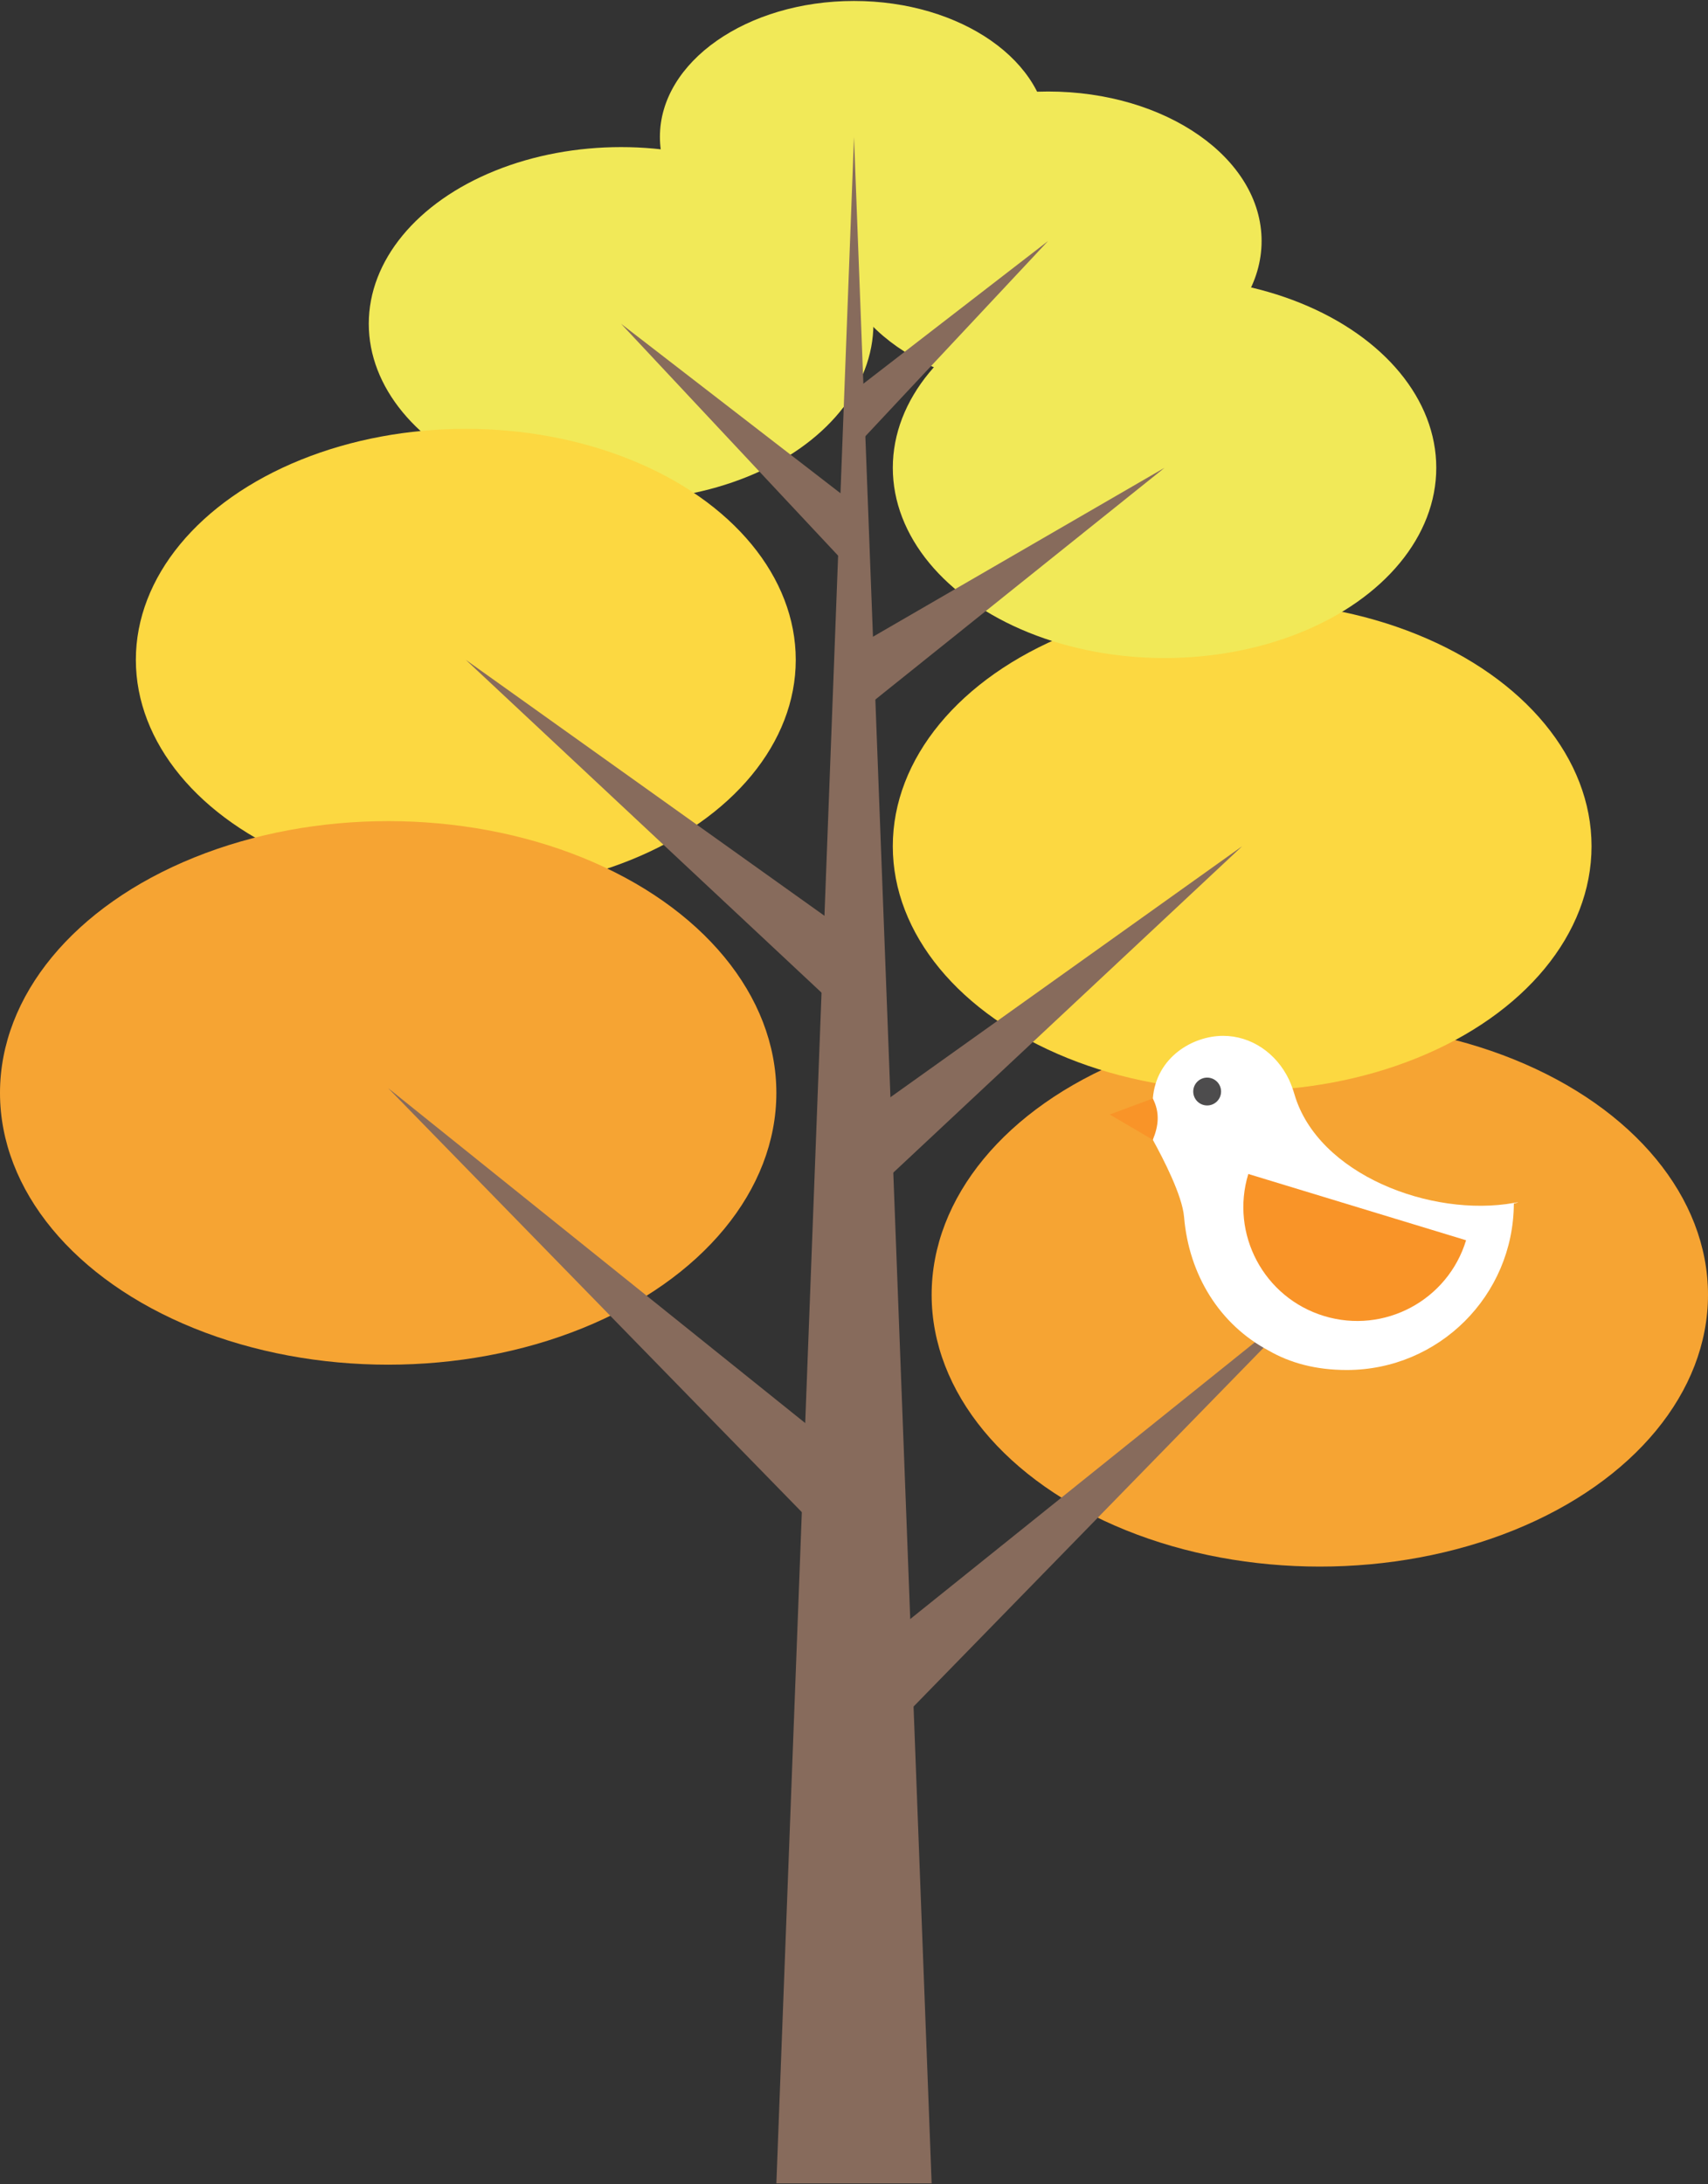 <?xml version="1.0" encoding="utf-8"?>
<!-- Generator: Adobe Illustrator 16.0.0, SVG Export Plug-In . SVG Version: 6.00 Build 0)  -->
<!DOCTYPE svg PUBLIC "-//W3C//DTD SVG 1.1//EN" "http://www.w3.org/Graphics/SVG/1.1/DTD/svg11.dtd">
<svg version="1.1" id="Calque_1" xmlns="http://www.w3.org/2000/svg" xmlns:xlink="http://www.w3.org/1999/xlink" x="0px" y="0px"
	 width="140px" height="179px" viewBox="0 0 140 179" enable-background="new 0 0 140 179" xml:space="preserve">
<rect x="0" y="0" width="140" height="179" fill="#333333" stroke="none"/>
<g>
	<ellipse fill="#F1E958" cx="85.909" cy="19.75" rx="17.5" ry="12.251"/>
	<ellipse fill="#F6A433" cx="108.182" cy="106.107" rx="31.818" ry="22.273"/>
	<ellipse fill="#FCD841" cx="101.817" cy="69.347" rx="28.637" ry="20.046"/>
	<ellipse fill="#F1E958" cx="95.454" cy="38.335" rx="22.273" ry="15.591"/>
	<ellipse fill="#F1E958" cx="50.909" cy="26.533" rx="20.682" ry="14.478"/>
	<ellipse fill="#F1E958" cx="70" cy="11.215" rx="15.909" ry="11.136"/>
	<ellipse fill="#FCD841" cx="38.181" cy="54.074" rx="27.045" ry="18.931"/>
	<ellipse fill="#F6A433" cx="31.818" cy="89.562" rx="31.818" ry="22.272"/>
	<polygon fill="#876B5C" points="70,11.215 63.637,178.922 76.364,178.922 	"/>
	<polygon fill="#876B5C" points="95.455,38.335 70,53.079 70,58.728 	"/>
	<polygon fill="#876B5C" points="70,92.047 101.817,69.347 70,99.108 	"/>
	<polygon fill="#876B5C" points="70,136.379 70,144.852 108.182,105.723 	"/>
	<polygon fill="#876B5C" points="50.908,26.533 70,41.277 70,46.926 	"/>
	<polygon fill="#876B5C" points="85.909,19.75 70,32.037 70,36.745 	"/>
	<polygon fill="#876B5C" points="70,76.775 38.182,54.074 70,83.835 	"/>
	<polygon fill="#876B5C" points="70,119.829 70,128.301 31.818,89.173 	"/>
</g>
<g>
	<g>
		<path fill="#FFFFFF" d="M124.085,98.578c-6.751,1.207-16.062-2.318-17.983-8.902c-0.111-0.383-0.255-0.777-0.44-1.188
			c-1.038-2.188-3.108-3.602-5.405-3.602c-2.502,0.001-5.49,1.758-5.763,5.134v3.385c0.852,1.547,2.413,4.562,2.56,6.321
			c0.396,4.756,2.918,8.819,6.929,10.95c1.754,1.014,3.863,1.594,6.412,1.594c7.543-0.002,13.662-6.103,13.69-13.639
			C124.349,98.572,124.707,98.468,124.085,98.578z"/>
		<path fill="#F99428" d="M94.493,90.021l-3.533,1.31l3.533,2.075C94.98,92.229,95.072,91.154,94.493,90.021z"/>
		<circle fill="#4D4C4D" cx="98.947" cy="89.45" r="1.141"/>
	</g>
	<path fill="#F99428" d="M120.17,101.638c-1.501,4.929-6.713,7.709-11.641,6.208c-4.93-1.499-7.709-6.712-6.209-11.64
		L120.17,101.638z"/>
</g>
</svg>
